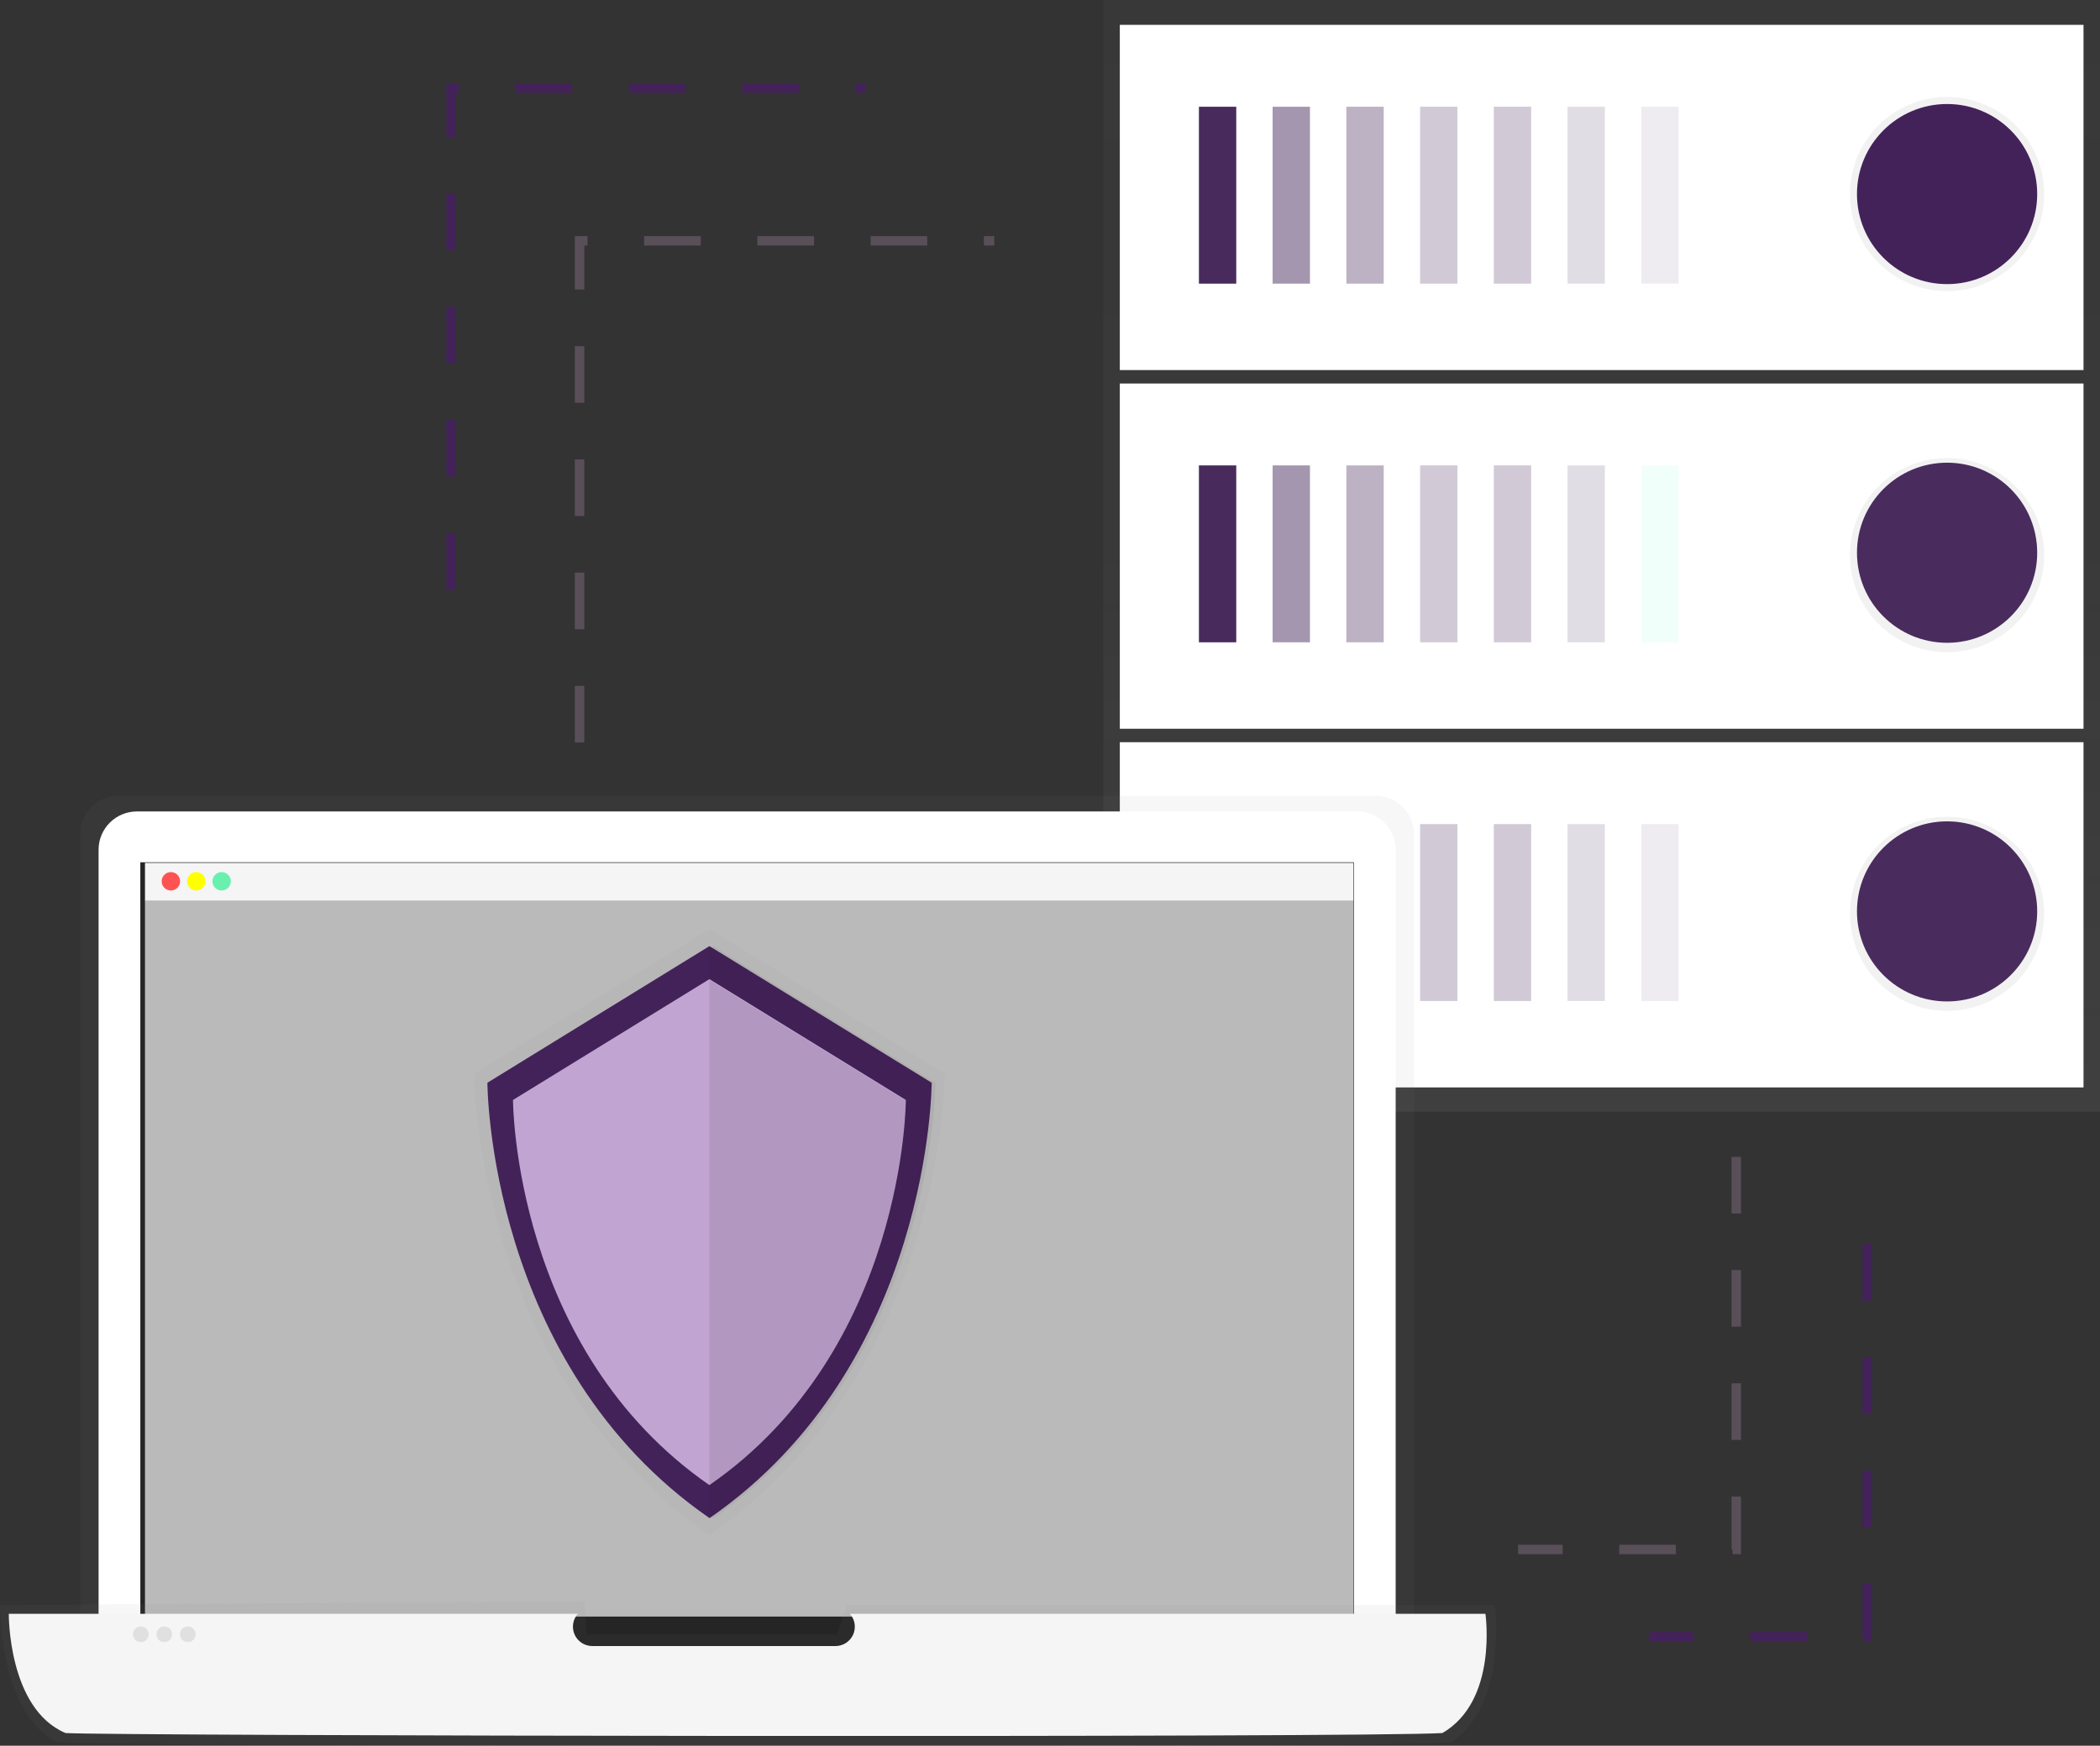 <svg width="445" height="370" viewBox="0 0 445 370" fill="none" xmlns="http://www.w3.org/2000/svg">
<rect x="0" y="0" width="445" height="370" fill="#333333" stroke="none"/>
<g clip-path="url(#clip0_85_77)">
<g opacity="0.8">
<path opacity="0.8" d="M445 0H233.805V235.61H445V0Z" fill="url(#paint0_linear_85_77)"/>
</g>
<path d="M441.506 157.308H237.294V230.479H441.506V157.308Z" fill="white"/>
<path d="M261.97 174.663H254.056V212.158H261.97V174.663Z" fill="#64FFDA"/>
<g opacity="0.7">
<path opacity="0.7" d="M277.59 174.663H269.677V212.158H277.59V174.663Z" fill="#64FFDA"/>
</g>
<g opacity="0.6">
<path opacity="0.6" d="M293.217 174.663H285.303V212.158H293.217V174.663Z" fill="#64FFDA"/>
</g>
<g opacity="0.5">
<path opacity="0.5" d="M308.838 174.663H300.925V212.158H308.838V174.663Z" fill="#482B5C"/>
</g>
<g opacity="0.5">
<path opacity="0.5" d="M324.459 174.663H316.546V212.158H324.459V174.663Z" fill="#482B5C"/>
</g>
<g opacity="0.4">
<path opacity="0.4" d="M340.081 174.663H332.167V212.158H340.081V174.663Z" fill="#482B5C"/>
</g>
<g opacity="0.3">
<path opacity="0.3" d="M355.707 174.663H347.794V212.158H355.707V174.663Z" fill="#482B5C"/>
</g>
<path d="M412.596 212.256C423.142 212.256 431.691 203.71 431.691 193.169C431.691 182.628 423.142 174.083 412.596 174.083C402.05 174.083 393.501 182.628 393.501 193.169C393.501 203.71 402.05 212.256 412.596 212.256Z" fill="#432259"/>
<path d="M441.506 81.286H237.294V154.457H441.506V81.286Z" fill="white"/>
<path d="M261.97 98.642H254.056V136.136H261.97V98.642Z" fill="#482B5C"/>
<g opacity="0.7">
<path opacity="0.7" d="M277.59 98.642H269.677V136.136H277.59V98.642Z" fill="#482B5C"/>
</g>
<g opacity="0.6">
<path opacity="0.6" d="M293.217 98.642H285.303V136.136H293.217V98.642Z" fill="#482B5C"/>
</g>
<g opacity="0.5">
<path opacity="0.5" d="M308.838 98.642H300.925V136.136H308.838V98.642Z" fill="#482B5C"/>
</g>
<g opacity="0.5">
<path opacity="0.5" d="M324.459 98.642H316.546V136.136H324.459V98.642Z" fill="#482B5C"/>
</g>
<g opacity="0.4">
<path opacity="0.4" d="M340.081 98.642H332.167V136.136H340.081V98.642Z" fill="#482B5C"/>
</g>
<g opacity="0.3">
<path opacity="0.3" d="M355.707 98.642H347.794V136.136H355.707V98.642Z" fill="#64FFDA"/>
</g>
<path d="M412.596 136.239C423.142 136.239 431.691 127.694 431.691 117.153C431.691 106.612 423.142 98.066 412.596 98.066C402.05 98.066 393.501 106.612 393.501 117.153C393.501 127.694 402.05 136.239 412.596 136.239Z" fill="#432259"/>
<path d="M441.506 5.265H237.294V78.436H441.506V5.265Z" fill="white"/>
<path d="M261.97 22.625H254.056V60.12H261.97V22.625Z" fill="#482B5C"/>
<g opacity="0.7">
<path opacity="0.7" d="M277.59 22.625H269.677V60.12H277.59V22.625Z" fill="#482B5C"/>
</g>
<g opacity="0.6">
<path opacity="0.6" d="M293.217 22.625H285.303V60.12H293.217V22.625Z" fill="#482B5C"/>
</g>
<g opacity="0.5">
<path opacity="0.5" d="M308.838 22.625H300.925V60.12H308.838V22.625Z" fill="#482B5C"/>
</g>
<g opacity="0.5">
<path opacity="0.5" d="M324.459 22.625H316.546V60.12H324.459V22.625Z" fill="#482B5C"/>
</g>
<g opacity="0.4">
<path opacity="0.4" d="M340.081 22.625H332.167V60.12H340.081V22.625Z" fill="#482B5C"/>
</g>
<g opacity="0.3">
<path opacity="0.3" d="M355.707 22.625H347.794V60.12H355.707V22.625Z" fill="#482B5C"/>
</g>
<path d="M412.596 61.707C423.965 61.707 433.181 52.495 433.181 41.131C433.181 29.767 423.965 20.555 412.596 20.555C401.227 20.555 392.011 29.767 392.011 41.131C392.011 52.495 401.227 61.707 412.596 61.707Z" fill="url(#paint1_linear_85_77)"/>
<path d="M412.596 138.237C423.965 138.237 433.181 129.025 433.181 117.661C433.181 106.297 423.965 97.085 412.596 97.085C401.227 97.085 392.011 106.297 392.011 117.661C392.011 129.025 401.227 138.237 412.596 138.237Z" fill="url(#paint2_linear_85_77)"/>
<path d="M412.596 214.253C423.965 214.253 433.181 205.041 433.181 193.678C433.181 182.314 423.965 173.102 412.596 173.102C401.227 173.102 392.011 182.314 392.011 193.678C392.011 205.041 401.227 214.253 412.596 214.253Z" fill="url(#paint3_linear_85_77)"/>
<path d="M412.596 60.217C423.142 60.217 431.691 51.672 431.691 41.131C431.691 30.59 423.142 22.045 412.596 22.045C402.05 22.045 393.501 30.59 393.501 41.131C393.501 51.672 402.05 60.217 412.596 60.217Z" fill="#432259"/>
<g opacity="0.8">
<path opacity="0.8" d="M299.645 357.159H16.993V176.785C16.993 175.719 17.203 174.664 17.611 173.679C18.019 172.694 18.617 171.8 19.371 171.046C20.125 170.293 21.02 169.695 22.005 169.287C22.99 168.879 24.046 168.669 25.112 168.669H291.521C292.587 168.669 293.643 168.879 294.628 169.287C295.613 169.695 296.508 170.293 297.262 171.046C298.016 171.8 298.614 172.694 299.022 173.679C299.43 174.664 299.64 175.719 299.64 176.785L299.645 357.159Z" fill="url(#paint4_linear_85_77)"/>
</g>
<path d="M29.007 171.987H287.632C289.785 171.987 291.85 172.842 293.372 174.364C294.895 175.886 295.75 177.95 295.75 180.103V357.159H20.888V180.103C20.888 177.95 21.744 175.886 23.266 174.364C24.789 172.842 26.854 171.987 29.007 171.987Z" fill="white"/>
<path d="M286.902 182.758H29.737V351.355H286.902V182.758Z" fill="#262526"/>
<path opacity="0.8" d="M286.799 190.945H30.723V342.629H286.799V190.945Z" fill="#E0E0E0"/>
<path d="M286.799 182.886H30.723V190.945H286.799V182.886Z" fill="#F5F5F5"/>
<path d="M36.211 188.742C37.29 188.742 38.164 187.868 38.164 186.79C38.164 185.712 37.29 184.838 36.211 184.838C35.133 184.838 34.259 185.712 34.259 186.79C34.259 187.868 35.133 188.742 36.211 188.742Z" fill="#FF5252"/>
<path d="M41.586 188.742C42.665 188.742 43.539 187.868 43.539 186.79C43.539 185.712 42.665 184.838 41.586 184.838C40.508 184.838 39.634 185.712 39.634 186.79C39.634 187.868 40.508 188.742 41.586 188.742Z" fill="#FFFF00"/>
<path d="M46.967 188.742C48.045 188.742 48.919 187.868 48.919 186.79C48.919 185.712 48.045 184.838 46.967 184.838C45.888 184.838 45.014 185.712 45.014 186.79C45.014 187.868 45.888 188.742 46.967 188.742Z" fill="#69F0AE"/>
<g opacity="0.8">
<path opacity="0.8" d="M307.554 369.276C291.819 370.468 21.613 369.99 12.168 369.276C-0.21 363.313 0 340.179 0 340.179L123.917 339.352L124.333 346.394H177.384L179.439 340.179H316.783C316.783 340.179 319.511 361.407 307.554 369.276Z" fill="url(#paint5_linear_85_77)"/>
</g>
<path d="M314.768 342.043H180.107C180.636 342.64 180.981 343.377 181.098 344.166C181.216 344.955 181.101 345.761 180.768 346.485C180.436 347.21 179.899 347.823 179.224 348.248C178.549 348.673 177.765 348.892 176.967 348.88H125.581C124.784 348.892 123.999 348.673 123.324 348.248C122.649 347.823 122.113 347.21 121.78 346.485C121.447 345.761 121.332 344.955 121.45 344.166C121.567 343.377 121.912 342.64 122.442 342.043H1.865C1.865 342.043 1.66 362.136 13.884 367.314C23.211 367.935 290.113 368.341 305.652 367.314C317.466 360.477 314.768 342.043 314.768 342.043Z" fill="#F5F5F5"/>
<path d="M29.839 348.048C30.756 348.048 31.499 347.305 31.499 346.389C31.499 345.473 30.756 344.73 29.839 344.73C28.923 344.73 28.18 345.473 28.18 346.389C28.18 347.305 28.923 348.048 29.839 348.048Z" fill="#E0E0E0"/>
<path d="M34.814 348.048C35.73 348.048 36.474 347.305 36.474 346.389C36.474 345.473 35.73 344.73 34.814 344.73C33.897 344.73 33.154 345.473 33.154 346.389C33.154 347.305 33.897 348.048 34.814 348.048Z" fill="#E0E0E0"/>
<path d="M39.788 348.048C40.705 348.048 41.448 347.305 41.448 346.389C41.448 345.473 40.705 344.73 39.788 344.73C38.871 344.73 38.128 345.473 38.128 346.389C38.128 347.305 38.871 348.048 39.788 348.048Z" fill="#E0E0E0"/>
<g opacity="0.7">
<path opacity="0.7" d="M150.329 196.908L100.454 227.587C100.454 227.587 100.454 290.866 150.329 325.376C200.204 290.861 200.204 227.587 200.204 227.587L150.329 196.908Z" fill="url(#paint6_linear_85_77)"/>
</g>
<path d="M150.329 200.529L103.285 229.482C103.285 229.482 103.285 289.196 150.354 321.765C197.424 289.196 197.424 229.482 197.424 229.482L150.329 200.529Z" fill="#432259"/>
<path opacity="0.05" d="M151.13 200.529L150.324 201.043V321.231L151.13 321.796C198.2 289.227 198.2 229.513 198.2 229.513L151.13 200.529Z" fill="black"/>
<path d="M150.329 207.525L108.707 233.134C108.707 233.134 108.707 285.956 150.329 314.77C191.951 285.956 191.951 233.134 191.951 233.134L150.329 207.525Z" fill="#C1A4D1"/>
<path opacity="0.08" d="M150.329 207.725V314.95C191.951 286.135 191.951 233.314 191.951 233.314L150.329 207.725Z" fill="black"/>
<path d="M122.812 157.364V51.044H210.681" stroke="#594F59" stroke-width="2" stroke-miterlimit="10" stroke-dasharray="12 12"/>
<path d="M95.577 125.006V18.686H183.447" stroke="#432259" stroke-width="2" stroke-miterlimit="10" stroke-dasharray="12 12"/>
<path d="M367.921 245.194V328.402H321.674" stroke="#594F59" stroke-width="2" stroke-miterlimit="10" stroke-dasharray="12 12"/>
<path d="M395.67 263.685V346.892H349.423" stroke="#432259" stroke-width="2" stroke-miterlimit="10" stroke-dasharray="12 12"/>
</g>
<defs>
<linearGradient id="paint0_linear_85_77" x1="339.402" y1="235.61" x2="339.402" y2="0" gradientUnits="userSpaceOnUse">
<stop stop-color="#808080" stop-opacity="0.25"/>
<stop offset="0.54" stop-color="#808080" stop-opacity="0.12"/>
<stop offset="1" stop-color="#808080" stop-opacity="0.1"/>
</linearGradient>
<linearGradient id="paint1_linear_85_77" x1="33449.2" y1="4964.51" x2="33449.2" y2="1667.44" gradientUnits="userSpaceOnUse">
<stop stop-color="#808080" stop-opacity="0.25"/>
<stop offset="0.54" stop-color="#808080" stop-opacity="0.12"/>
<stop offset="1" stop-color="#808080" stop-opacity="0.1"/>
</linearGradient>
<linearGradient id="paint2_linear_85_77" x1="33449.2" y1="11172.6" x2="33449.2" y2="7875.57" gradientUnits="userSpaceOnUse">
<stop stop-color="#808080" stop-opacity="0.25"/>
<stop offset="0.54" stop-color="#808080" stop-opacity="0.12"/>
<stop offset="1" stop-color="#808080" stop-opacity="0.1"/>
</linearGradient>
<linearGradient id="paint3_linear_85_77" x1="33449.2" y1="17339.1" x2="33449.2" y2="14042" gradientUnits="userSpaceOnUse">
<stop stop-color="#808080" stop-opacity="0.25"/>
<stop offset="0.54" stop-color="#808080" stop-opacity="0.12"/>
<stop offset="1" stop-color="#808080" stop-opacity="0.1"/>
</linearGradient>
<linearGradient id="paint4_linear_85_77" x1="134305" y1="148167" x2="134305" y2="78997.1" gradientUnits="userSpaceOnUse">
<stop stop-color="#808080" stop-opacity="0.25"/>
<stop offset="0.54" stop-color="#808080" stop-opacity="0.12"/>
<stop offset="1" stop-color="#808080" stop-opacity="0.1"/>
</linearGradient>
<linearGradient id="paint5_linear_85_77" x1="150758" y1="25171.2" x2="150758" y2="23341.7" gradientUnits="userSpaceOnUse">
<stop stop-color="#808080" stop-opacity="0.25"/>
<stop offset="0.54" stop-color="#808080" stop-opacity="0.12"/>
<stop offset="1" stop-color="#808080" stop-opacity="0.1"/>
</linearGradient>
<linearGradient id="paint6_linear_85_77" x1="45940.5" y1="93119.1" x2="45940.5" y2="60985.4" gradientUnits="userSpaceOnUse">
<stop stop-color="#808080" stop-opacity="0.25"/>
<stop offset="0.54" stop-color="#808080" stop-opacity="0.12"/>
<stop offset="1" stop-color="#808080" stop-opacity="0.1"/>
</linearGradient>
<clipPath id="clip0_85_77">
<rect width="445" height="370" fill="white"/>
</clipPath>
</defs>
</svg>
